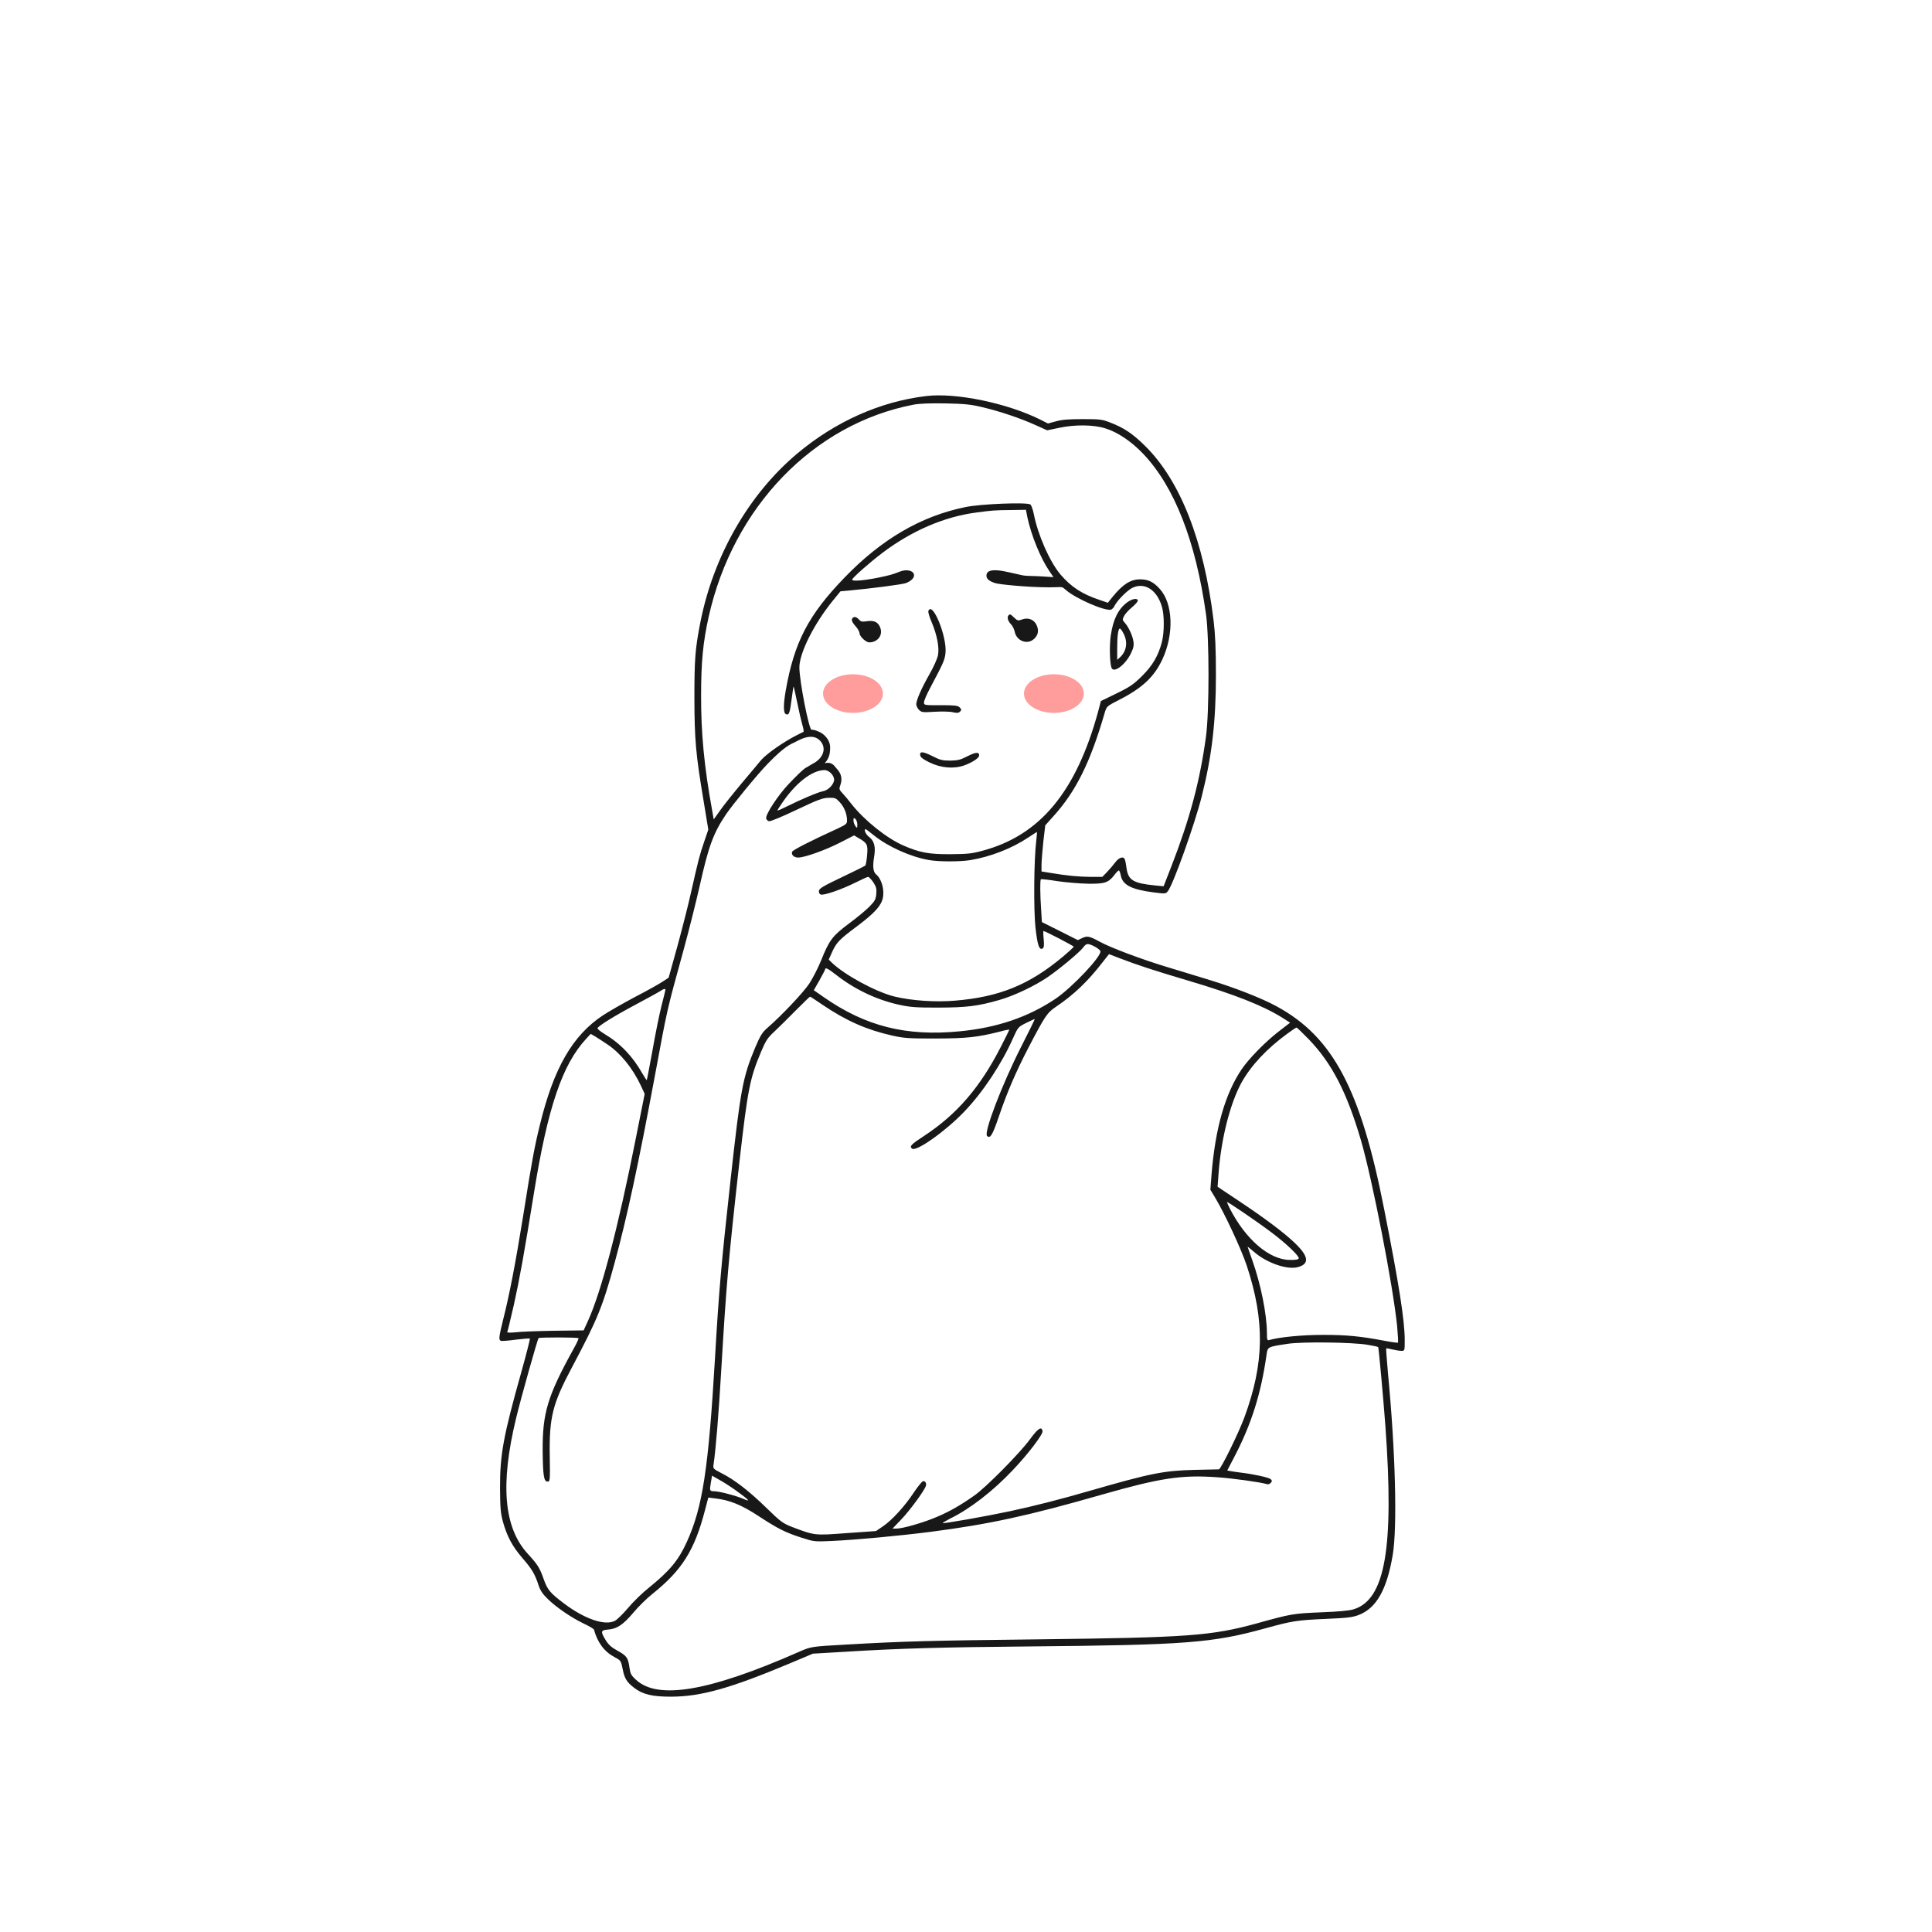 <?xml version="1.0" encoding="UTF-8"?> <svg xmlns="http://www.w3.org/2000/svg" width="2000" height="2000" viewBox="0 0 2000 2000" fill="none"> <path d="M958.839 410C911.239 415.6 864.839 436.4 825.506 469.333C775.106 511.6 738.573 575.333 724.973 644.4C719.639 671.867 718.839 682.133 718.839 722.4C718.973 766.133 720.173 780.133 728.439 829.6L733.239 858.8L729.106 870.933C724.306 884.8 722.973 890.133 715.639 922.533C712.839 935.467 706.306 960.933 701.373 979.067L692.173 1012.13L685.373 1016.53C681.773 1018.93 668.839 1026.13 656.706 1032.4C644.706 1038.8 630.039 1047.2 624.173 1051.07C592.706 1071.87 573.239 1105.73 558.973 1164.13C553.239 1187.6 550.839 1200.27 541.506 1259.07C533.639 1307.87 527.373 1340.4 520.706 1366.67C516.439 1384 516.039 1387.2 518.573 1388C519.373 1388.4 526.439 1387.87 534.039 1386.8C541.639 1385.87 548.173 1385.33 548.573 1385.73C548.839 1386 544.973 1401.47 539.773 1420C521.106 1486.4 517.506 1505.73 517.639 1540.4C517.773 1560.67 518.173 1566.13 520.573 1575.07C524.839 1590.4 530.306 1600.67 540.706 1612.8C550.573 1624.13 553.773 1629.47 557.506 1641.07C559.239 1646.4 561.773 1650.13 566.839 1655.07C575.773 1663.87 591.639 1674.67 604.173 1680.67C609.773 1683.33 614.573 1686.13 614.839 1686.93C618.573 1700.4 625.506 1709.73 636.173 1715.47C642.706 1718.93 642.839 1719.2 644.573 1727.73C646.439 1737.47 648.706 1741.2 656.439 1747.2C665.506 1754.13 675.106 1756.4 694.839 1756.4C725.639 1756.27 755.773 1747.87 817.773 1721.87L841.506 1711.87L875.506 1709.87C931.373 1706.4 975.639 1705.2 1064.17 1704.4C1227.11 1702.93 1255.11 1700.8 1309.51 1685.73C1338.04 1677.87 1342.57 1677.2 1372.84 1675.87C1394.44 1674.93 1400.17 1674.27 1406.44 1671.87C1424.84 1664.8 1435.64 1645.73 1441.77 1609.6C1446.57 1580.53 1444.57 1502.27 1436.84 1421.73C1435.64 1407.73 1434.71 1396.13 1434.97 1395.87C1435.24 1395.6 1438.04 1396.13 1441.37 1396.93C1444.71 1397.73 1448.84 1398.4 1450.71 1398.4C1454.17 1398.4 1454.17 1398.27 1454.17 1387.33C1454.17 1367.07 1448.31 1329.6 1432.71 1250.93C1408.44 1127.33 1379.77 1073.47 1321.77 1041.87C1306.57 1033.47 1277.77 1022.27 1252.31 1014.53C1240.44 1010.93 1220.71 1004.8 1208.17 1001.07C1181.64 993.067 1150.17 981.2 1138.84 975.067C1127.77 969.067 1125.64 968.533 1120.31 971.067L1115.77 973.2L1097.24 963.867L1078.57 954.533L1077.77 941.467C1076.71 926.267 1076.57 911.067 1077.51 910.267C1077.77 909.867 1085.37 910.667 1094.44 912.133C1103.51 913.467 1117.77 914.667 1126.17 914.8C1143.51 915.067 1147.37 913.867 1153.64 905.733C1155.51 903.2 1157.64 901.067 1158.17 901.067C1158.71 901.067 1159.64 903.2 1160.17 906C1162.04 916.133 1170.97 920.8 1194.71 923.867C1206.31 925.333 1206.71 925.333 1208.97 922.533C1214.44 915.867 1236.84 853.067 1244.04 824.4C1254.57 782.667 1258.71 747.067 1258.71 699.067C1258.71 671.6 1258.04 656.667 1256.31 642.4C1246.31 560 1221.91 497.733 1185.51 461.733C1172.44 448.8 1163.37 442.8 1149.11 437.333C1140.97 434.133 1138.44 433.866 1120.84 433.866C1106.44 433.866 1099.37 434.4 1093.24 436.133L1084.84 438.4L1077.24 434.533C1042.84 417.333 989.639 406.267 958.839 410ZM1017.24 421.6C1034.84 425.733 1056.31 432.933 1072.17 440.133L1084.04 445.467L1096.17 442.933C1112.97 439.333 1132.04 439.6 1144.31 443.467C1156.97 447.333 1171.37 457.066 1183.51 469.866C1215.77 503.866 1237.77 560 1248.44 635.733C1251.91 660.133 1251.91 736.933 1248.44 762.4C1242.17 808.667 1231.64 847.866 1212.57 896.933L1204.57 917.467L1196.31 916.667C1173.24 914.4 1168.04 911.333 1166.17 898.8C1165.64 894.267 1164.71 889.867 1164.17 889.067C1162.44 886.267 1158.17 887.867 1154.57 892.667C1152.57 895.333 1148.71 899.867 1146.04 902.667L1141.11 907.733H1128.71C1116.31 907.6 1104.57 906.533 1087.24 903.6L1078.17 902.133V895.333C1078.17 891.467 1079.11 880.8 1080.04 871.333L1082.04 854.4L1090.17 845.333C1113.77 819.333 1128.57 789.6 1143.64 737.733C1145.64 731.066 1145.77 731.067 1158.71 724.4C1182.71 712.133 1194.84 700.667 1203.37 682.4C1215.51 656.267 1214.31 624.533 1200.44 609.467C1193.91 602.267 1188.57 599.733 1180.17 599.733C1170.31 599.733 1162.17 604.933 1151.51 618.133L1146.84 624L1138.31 621.067C1120.04 614.933 1108.84 607.6 1097.77 594.667C1086.57 581.333 1074.44 553.867 1070.17 532C1069.24 527.467 1067.64 523.066 1066.71 522.266C1063.64 519.733 1015.11 521.6 999.373 524.933C953.239 534.4 912.573 558.133 874.039 598.133C836.839 636.667 822.173 664.8 813.373 714.933C810.839 729.6 810.839 738.267 813.639 739.333C816.839 740.533 817.639 738.267 819.506 723.6C820.439 716.267 821.373 710.4 821.506 710.667C821.773 710.933 823.506 718.533 825.373 727.733C827.239 736.933 829.639 747.2 830.706 750.8C831.773 754.267 832.173 757.333 831.773 757.6C831.239 757.867 823.939 761.373 819.106 764.133C805.342 771.994 791.239 782.267 786.573 788.4C785.239 790 776.973 800 768.039 810.533C759.239 821.067 748.973 833.867 745.373 839.067L738.839 848.267L737.239 839.067C728.973 793.867 725.639 758.8 725.773 719.733C725.773 685.466 727.773 664.667 733.639 638.4C758.973 524.933 842.039 438.933 945.506 418.933C951.906 417.733 962.306 417.333 978.839 417.6C998.706 418 1005.24 418.667 1017.24 421.6ZM1063.51 535.333C1067.51 554.133 1077.11 577.867 1086.57 591.6L1090.57 597.467L1078.04 596.667C1071.11 596.133 1063.17 596.5 1058.17 595.5C1053.17 594.5 1039.67 591 1033.67 590.5C1027.67 590 1021.57 590.258 1021.17 595.5C1020.83 600.045 1025.67 602 1029.67 603.5C1033.67 605 1064.17 608 1086.57 608C1100.44 608 1098.44 606.4 1103.77 611.067C1114.31 620 1144.17 632.933 1150.17 631.067C1151.37 630.667 1153.11 628.8 1153.91 626.933C1156.31 621.867 1167.11 610.933 1172.17 608.533C1184.97 602.4 1197.64 610.533 1202.84 628.133C1205.37 636.8 1205.37 654.267 1202.84 664.4C1199.11 678.8 1193.24 688.933 1182.17 699.866C1173.37 708.533 1169.77 711.066 1155.77 717.866L1139.64 725.733L1136.84 736.4C1114.17 819.467 1076.71 864.8 1017.11 880.667C1005.91 883.733 1001.37 884.133 983.506 884.267C961.239 884.4 951.773 882.533 934.706 875.067C917.506 867.467 894.706 849.067 881.506 832.4C878.706 828.667 874.573 823.733 872.306 821.333C868.573 817.333 868.439 816.8 870.039 812.4C872.173 806.267 870.973 800.8 866.173 795.733C864.173 793.6 863.788 792.425 861.673 791C854.218 785.978 841.921 796.6 839.506 797.2C839.506 797.2 846.306 797.2 851.773 792C857.506 786.667 859.373 782 859.373 773.867C859.373 764.933 851.673 759 848.039 757.6C844.406 756.2 837.724 751.867 826.306 761.5C830.706 765.2 840.706 755.605 840.173 755.605C837.506 755.605 827.639 705.733 827.506 690.933C827.506 676 842.573 645.867 862.306 621.6L870.039 612.133L880.173 611.2C901.506 609.2 934.673 605 938.173 603.5C941.673 602 946.673 599 946.173 595C945.673 591 940.173 590 936.173 590.5C932.173 591 927.721 593.517 922.173 595C906.964 599.065 882.173 603.067 882.173 600C882.173 598.267 900.039 582.533 913.373 572.4C943.906 549.333 977.773 534.8 1010.84 530.533C1026.84 528.4 1029.51 528.133 1046.44 528L1062.04 527.733L1063.51 535.333ZM849.173 767C856.1 774.742 851.773 784.533 843.106 789.6C839.639 791.6 837.173 793 835.673 794C834.173 795 833.773 793.466 816.573 811.466C805.639 822.933 792.573 842.8 793.106 847.067C793.373 848.533 794.706 849.867 796.173 850.133C797.639 850.4 810.573 845.067 824.706 838.267C846.706 827.867 851.506 826 857.773 825.867C864.573 825.733 865.373 826.133 869.506 830.667C874.039 835.6 876.839 842.666 876.839 849.466C876.839 852.8 875.773 853.6 867.906 857.333C839.906 870.133 820.706 879.867 820.039 881.733C818.839 884.8 821.906 887.733 826.306 887.733C832.973 887.733 854.573 880 869.639 872.267L884.173 864.8L888.173 867.2C897.773 872.666 898.573 874.133 897.639 885.067C897.239 890.533 896.306 895.467 895.773 896C895.106 896.667 884.173 902 871.373 908.133C852.573 917.067 848.039 919.733 847.773 922.133C847.506 924 848.173 925.467 849.639 926C852.706 927.2 871.239 920.8 885.639 913.6C892.039 910.4 897.906 907.733 898.706 907.733C899.506 907.733 901.906 910.267 904.039 913.333C907.106 918.133 907.639 920.133 907.106 925.6C906.573 931.2 905.639 932.8 899.773 938.8C896.039 942.533 886.573 950.4 878.573 956.267C861.773 968.8 858.306 973.467 850.173 993.867C846.973 1001.73 841.373 1012.8 837.639 1018.4C831.506 1027.6 808.706 1051.73 794.039 1064.4C788.973 1068.8 786.973 1072.27 781.773 1084.4C768.839 1115.47 766.706 1126.93 756.306 1221.07C746.839 1306.67 744.173 1336.13 740.173 1405.73C733.373 1520.67 727.373 1560.27 710.973 1596.27C702.306 1615.33 693.239 1626.13 672.173 1643.2C665.239 1648.67 655.373 1658.27 650.173 1664.53C644.973 1670.67 638.839 1676.67 636.573 1677.87C626.306 1683.2 605.506 1676.13 584.173 1660.13C569.506 1649.07 566.839 1646 562.706 1634.4C558.706 1622.93 556.573 1619.6 546.039 1608.13C521.506 1581.07 517.773 1536.4 534.173 1468.53C539.106 1447.73 556.439 1386.4 557.506 1385.2C558.573 1384.27 597.773 1384.27 598.839 1385.33C599.239 1385.73 596.839 1390.93 593.506 1396.8C566.839 1445.07 561.506 1462.93 561.773 1501.73C562.039 1527.73 562.973 1533.73 566.839 1533.73C569.373 1533.73 569.506 1532.8 569.106 1507.73C568.439 1467.2 571.906 1453.33 592.306 1415.07C618.439 1365.87 623.773 1352.93 636.173 1307.6C649.106 1260.13 660.839 1205.6 678.173 1112.4C690.839 1044.13 690.039 1047.2 707.506 983.867C713.239 962.933 720.706 933.067 724.173 917.733C733.506 875.867 738.439 862.533 751.506 843.067C758.706 832.533 784.306 801.333 794.706 790.667C812.439 772.267 818.739 770.3 822.706 768.4C826.673 766.5 840.673 757.5 849.173 767ZM860.173 800.4C862.039 802.133 863.506 805.066 863.506 806.933C863.506 811.733 857.639 818 852.039 819.067C846.839 820 829.639 827.333 814.306 834.933C809.106 837.6 804.839 839.466 804.839 838.933C804.839 838.533 806.706 835.467 809.106 832C823.239 810.933 840.306 797.466 853.239 797.2C855.506 797.066 858.173 798.4 860.173 800.4ZM887.506 853.6C887.373 857.467 887.373 857.6 885.506 855.2C884.439 853.733 883.506 851.067 883.506 849.333C883.506 846.533 883.773 846.4 885.506 847.733C886.573 848.667 887.506 851.333 887.506 853.6ZM904.706 864.8C919.373 876.533 942.439 886.933 961.373 890.267C971.373 892.133 993.639 892.133 1004.44 890.4C1025.24 886.933 1047.37 878.4 1064.31 867.067C1069.24 863.733 1073.37 861.2 1073.51 861.333C1073.64 861.6 1073.24 865.6 1072.71 870.4C1070.31 890.133 1069.91 941.2 1071.91 960.267C1074.04 978.8 1075.77 984 1079.51 981.733C1080.71 980.933 1080.97 978.267 1080.44 972.267C1079.91 967.6 1079.91 963.733 1080.17 963.733C1081.77 963.733 1111.51 979.2 1111.51 980C1111.51 980.533 1106.57 985.067 1100.57 990.133C1065.51 1019.47 1034.84 1032 988.706 1035.87C968.306 1037.6 943.373 1035.87 925.906 1031.6C906.573 1026.8 874.173 1009.2 860.973 996.4L857.906 993.333L861.373 985.6C865.906 975.6 868.839 972.533 887.106 958.933C905.239 945.333 912.173 937.733 913.906 929.6C915.773 921.067 912.573 909.733 906.973 905.2C903.906 902.666 903.239 896.933 904.839 887.333C906.706 876.667 905.106 870.4 899.373 866.133C896.173 863.733 893.906 858.4 896.173 858.4C896.573 858.4 900.439 861.333 904.706 864.8ZM1132.97 979.733C1135.91 981.333 1138.71 983.467 1139.11 984.533C1140.97 989.333 1109.77 1022.53 1092.17 1034.27C1063.91 1053.07 1032.17 1063.87 993.639 1067.6C938.039 1073.07 895.906 1062.4 852.573 1032.13L842.439 1025.07L848.306 1014.8C851.506 1009.07 854.173 1004 854.173 1003.47C854.173 1001.2 857.239 1002.67 865.239 1008.93C884.439 1024 906.973 1034.8 930.173 1040C942.439 1042.67 947.639 1043.07 971.506 1043.07C1000.84 1042.93 1012.31 1041.6 1034.84 1035.07C1049.77 1030.8 1070.57 1020.93 1084.04 1011.87C1096.57 1003.33 1117.37 986 1121.24 980.933C1124.57 976.4 1125.91 976.267 1132.97 979.733ZM1158.84 991.867C1176.71 998.8 1194.71 1004.67 1229.77 1015.07C1278.31 1029.47 1307.91 1041.2 1327.77 1053.73L1335.51 1058.67L1323.77 1067.73C1309.77 1078.53 1292.57 1096.13 1285.24 1107.07C1268.17 1132.53 1258.04 1168 1254.17 1216L1252.97 1231.6L1257.64 1239.33C1267.64 1255.87 1284.97 1293.07 1290.71 1310.4C1309.51 1367.6 1308.84 1411.07 1288.17 1467.33C1282.04 1483.87 1263.77 1521.07 1261.77 1521.07C1260.84 1521.07 1249.64 1521.33 1236.84 1521.6C1204.57 1522.4 1191.24 1525.07 1127.51 1543.47C1096.57 1552.4 1073.11 1558.4 1045.51 1564.4C1021.24 1569.6 976.706 1577.47 975.906 1576.67C975.639 1576.4 979.239 1574.27 983.906 1571.87C1004.31 1561.87 1027.91 1543.6 1048.44 1521.87C1064.31 1505.2 1079.91 1484.67 1079.24 1481.47C1078.31 1476.13 1074.57 1478.53 1066.17 1490C1055.91 1504.13 1020.84 1539.6 1008.84 1548C994.573 1558.13 983.106 1564.67 969.906 1570.27C956.306 1576.13 934.573 1582.4 928.039 1582.4H923.906L932.973 1572.93C941.373 1564.27 956.706 1543.47 958.439 1538.27C959.506 1535.47 957.506 1532.53 955.239 1533.47C954.173 1533.87 949.906 1539.2 945.773 1545.33C936.573 1559.33 923.239 1573.87 913.906 1580.13L906.839 1584.93L876.573 1587.07C842.973 1589.6 843.506 1589.6 820.173 1580.8C810.306 1576.93 808.306 1575.47 793.506 1561.07C775.639 1543.6 760.439 1531.87 746.973 1525.07C738.039 1520.4 738.039 1520.4 738.706 1515.73C740.973 1500.4 743.906 1465.33 746.839 1415.07C751.773 1331.07 754.306 1301.6 765.506 1202.4C774.039 1127.47 776.306 1116.13 787.906 1088.67C792.706 1077.33 794.573 1074.4 801.506 1068C805.906 1063.87 815.906 1054 823.639 1046.13C831.506 1038.27 838.173 1031.73 838.573 1031.73C838.973 1031.73 844.839 1035.6 851.639 1040.27C876.173 1056.8 896.973 1066 923.506 1072C936.039 1074.8 940.706 1075.07 968.839 1075.07C1001.24 1074.93 1012.04 1073.73 1035.24 1067.87C1040.44 1066.4 1044.84 1065.6 1044.84 1066C1044.84 1066.27 1040.97 1074.13 1036.17 1083.47C1014.84 1125.33 990.573 1153.6 956.839 1175.73C942.973 1184.8 941.239 1186.67 944.173 1189.07C948.439 1192.53 978.973 1170.93 998.173 1150.8C1017.51 1130.67 1037.11 1101.07 1048.84 1074.4C1053.91 1063.2 1054.04 1063.07 1062.31 1058.93C1066.97 1056.67 1070.97 1054.8 1071.11 1054.93C1071.37 1055.2 1064.97 1068.13 1056.97 1083.87C1036.97 1123.33 1018.31 1172.4 1021.77 1175.87C1024.97 1179.07 1027.37 1175.33 1033.91 1156.13C1042.44 1130.93 1051.64 1109.6 1064.71 1084.4C1081.77 1051.73 1083.91 1048.4 1093.24 1042.13C1111.64 1029.73 1125.91 1016.13 1141.51 996C1144.97 991.467 1148.04 987.733 1148.04 987.733C1148.17 987.733 1152.97 989.6 1158.84 991.867ZM688.839 1024.67C688.839 1025.07 687.106 1032.4 684.839 1040.93C682.706 1049.47 678.439 1070.13 675.506 1087.07C672.439 1103.87 669.773 1117.87 669.506 1118.13C669.373 1118.4 667.373 1115.33 665.106 1111.47C654.973 1093.47 642.173 1080.13 625.639 1070.27C621.506 1067.73 618.306 1065.2 618.573 1064.4C619.373 1062 635.906 1051.73 658.706 1039.6C671.239 1032.93 682.573 1026.67 684.039 1025.6C686.973 1023.6 688.839 1023.2 688.839 1024.67ZM1354.97 1076C1378.71 1100.67 1394.31 1130.8 1408.84 1180.4C1420.71 1221.2 1442.04 1330.8 1446.31 1372.8C1447.11 1381.73 1447.51 1389.47 1447.24 1389.87C1446.84 1390.27 1440.31 1389.33 1432.71 1387.87C1407.91 1383.2 1393.91 1381.87 1369.51 1381.87C1348.17 1381.87 1324.44 1384.13 1313.91 1387.2C1311.77 1387.87 1311.51 1386.93 1311.51 1379.47C1311.37 1360.27 1305.11 1328.93 1296.17 1304C1293.64 1296.93 1291.51 1290.8 1291.51 1290.67C1291.51 1290.4 1294.31 1292.67 1297.77 1295.6C1310.84 1307.2 1332.31 1314.8 1343.51 1311.73C1355.91 1308.4 1354.84 1300.4 1339.91 1286.27C1328.31 1275.33 1309.11 1260.93 1281.64 1242.67L1260.44 1228.53L1261.37 1215.87C1263.91 1179.47 1273.37 1142.13 1285.37 1120.4C1295.37 1102.67 1311.51 1085.47 1332.71 1070C1337.37 1066.53 1341.64 1063.73 1342.17 1063.73C1342.71 1063.73 1348.44 1069.33 1354.97 1076ZM628.839 1081.2C642.439 1090.27 655.106 1106 663.639 1124.27L667.373 1132.4L658.173 1178.53C639.906 1270.93 622.439 1337.2 608.573 1367.6L604.173 1377.2L573.506 1377.6C556.706 1377.87 538.706 1378.53 533.639 1379.2C528.306 1379.73 524.706 1379.6 525.106 1378.93C525.506 1378.27 528.573 1365.47 532.039 1350.4C538.039 1323.07 542.573 1298 552.839 1234.4C567.106 1146.13 582.173 1101.87 606.839 1075.33L611.506 1070.27L616.573 1073.2C619.239 1074.93 624.839 1078.4 628.839 1081.2ZM1316.31 1275.87C1331.24 1287.07 1345.24 1300.4 1344.44 1302.67C1344.04 1303.87 1341.11 1304.4 1335.24 1304.27C1313.91 1304.13 1289.37 1282.93 1272.97 1250.8C1271.51 1247.73 1270.17 1244.8 1270.17 1244.4C1270.17 1243.33 1300.71 1264.13 1316.31 1275.87ZM1415.77 1392.13C1421.51 1393.07 1426.44 1394.13 1426.71 1394.53C1427.24 1395.2 1432.04 1447.6 1434.17 1476.4C1443.24 1602 1434.04 1655.73 1401.51 1665.87C1397.11 1667.33 1385.64 1668.4 1367.51 1669.07C1338.71 1670.27 1336.44 1670.67 1301.51 1680.4C1253.77 1693.47 1230.31 1695.2 1072.84 1697.07C964.973 1698.27 934.973 1699.07 876.839 1702.4C839.106 1704.53 839.773 1704.4 826.173 1710.4C734.173 1750.8 681.239 1759.87 658.573 1739.07C653.373 1734.4 652.573 1732.8 651.639 1726.4C650.306 1716.13 648.706 1714 639.239 1708.8C633.106 1705.47 629.906 1702.53 627.239 1698.27C621.506 1688.93 621.773 1687.6 629.239 1686.93C638.573 1686.27 644.839 1682.13 655.506 1669.6C660.573 1663.47 669.506 1654.67 675.239 1650.13C706.039 1625.47 718.973 1604.93 729.773 1563.47L733.239 1550.27L740.706 1551.2C755.506 1552.93 767.506 1557.87 784.706 1569.07C805.239 1582.53 812.706 1586.27 829.506 1591.73C842.706 1596 843.106 1596 861.106 1595.2C885.106 1594.13 931.239 1589.87 963.506 1585.73C1024.17 1577.87 1064.57 1569.07 1140.84 1547.2C1200.97 1530 1223.24 1526.67 1259.37 1529.2C1276.04 1530.27 1305.11 1534.4 1311.64 1536.4C1312.84 1536.8 1314.57 1536.13 1315.51 1535.07C1316.97 1533.33 1316.97 1532.67 1315.37 1531.2C1313.51 1529.47 1297.77 1526 1284.17 1524.4C1280.57 1523.87 1275.91 1523.33 1274.04 1522.93L1270.44 1522.27L1277.51 1508.67C1295.51 1474.27 1305.37 1442.93 1311.11 1402.53C1312.31 1394.13 1311.91 1394.27 1333.37 1391.07C1348.31 1388.8 1400.44 1389.47 1415.77 1392.13ZM762.573 1543.47C775.506 1552.8 777.639 1555.2 769.773 1551.73C762.306 1548.4 744.439 1543.73 739.373 1543.73C734.573 1543.73 734.439 1543.2 735.906 1534.67L737.106 1527.6L744.573 1531.87C748.839 1534.13 756.839 1539.33 762.573 1543.47Z" fill="#181818"></path> <path d="M1166.77 623.6C1157.57 630.533 1152.37 640.933 1149.84 658C1148.37 668 1148.77 686.4 1150.64 691.333C1152.91 697.2 1164.77 688.4 1170.64 676.533C1173.44 670.8 1173.97 668.133 1173.31 663.867C1172.37 657.733 1168.11 648.667 1164.24 644.533C1161.84 641.733 1161.71 641.333 1163.71 637.6C1164.91 635.333 1168.51 631.333 1171.84 628.667C1175.17 625.867 1177.84 622.8 1177.84 621.867C1177.84 618.8 1171.97 619.733 1166.77 623.6ZM1163.17 656C1167.71 664.8 1166.24 674.267 1159.31 680.533L1156.51 683.067V671.067C1156.51 658 1157.57 650.667 1159.31 650.667C1159.97 650.667 1161.71 653.067 1163.17 656Z" fill="#181818"></path> <path d="M961.039 632.533C960.639 633.6 962.106 638.667 964.373 643.867C969.973 657.067 972.506 670.133 971.039 678.133C970.373 681.733 966.506 690.4 962.373 697.6C953.973 712.4 948.639 724.533 948.506 728.933C948.506 730.667 949.839 733.333 951.306 734.8C953.973 737.467 955.039 737.6 967.706 736.8C975.039 736.4 983.573 736.533 986.506 737.333C990.639 738.267 992.239 738.133 993.839 736.667C995.439 734.933 995.439 734.4 993.439 732.267C991.439 730.4 988.506 730 973.839 730C956.773 730.133 956.506 730 956.506 727.067C956.506 725.467 959.306 718.8 962.773 712.4C976.773 686 977.973 683.2 978.773 676C980.506 659.067 965.173 621.6 961.039 632.533Z" fill="#181818"></path> <path d="M1044.11 636.933C1042.24 638.666 1043.31 642.933 1046.37 646C1048.11 647.733 1049.84 651.2 1050.37 653.733C1052.24 663.6 1063.57 667.866 1070.51 661.333C1074.64 657.466 1075.57 652.933 1073.31 647.6C1070.77 641.466 1064.64 638.933 1058.24 641.2C1053.97 642.8 1053.31 642.666 1049.97 639.466C1046.11 635.733 1045.44 635.466 1044.11 636.933Z" fill="#181818"></path> <path d="M882.773 639.6C880.906 641.333 881.839 644 885.839 648.4C888.106 650.933 889.839 654.267 889.839 655.733C889.839 657.2 891.706 660 894.106 662C897.439 664.8 899.173 665.333 902.373 664.8C910.639 663.067 914.373 655.467 910.506 648.133C908.106 643.467 903.973 642 896.639 643.2C892.639 643.867 891.039 643.467 889.173 641.333C886.773 638.667 884.373 638 882.773 639.6Z" fill="#181818"></path> <path d="M998.585 792.186C1007.12 788.986 1013.65 784.586 1013.65 781.92C1013.65 778.186 1009.92 778.586 1001.52 782.853C994.319 786.586 991.519 787.253 983.652 787.386C975.785 787.386 972.985 786.72 965.785 782.986C955.385 777.786 951.919 777.52 952.585 781.786C952.852 783.92 955.385 785.92 962.185 789.253C974.052 795.12 987.785 796.186 998.585 792.186Z" fill="#181818"></path> <ellipse cx="883" cy="718" rx="31" ry="20" fill="#FF9D9D"></ellipse> <ellipse cx="1091" cy="718" rx="31" ry="20" fill="#FF9D9D"></ellipse> </svg> 